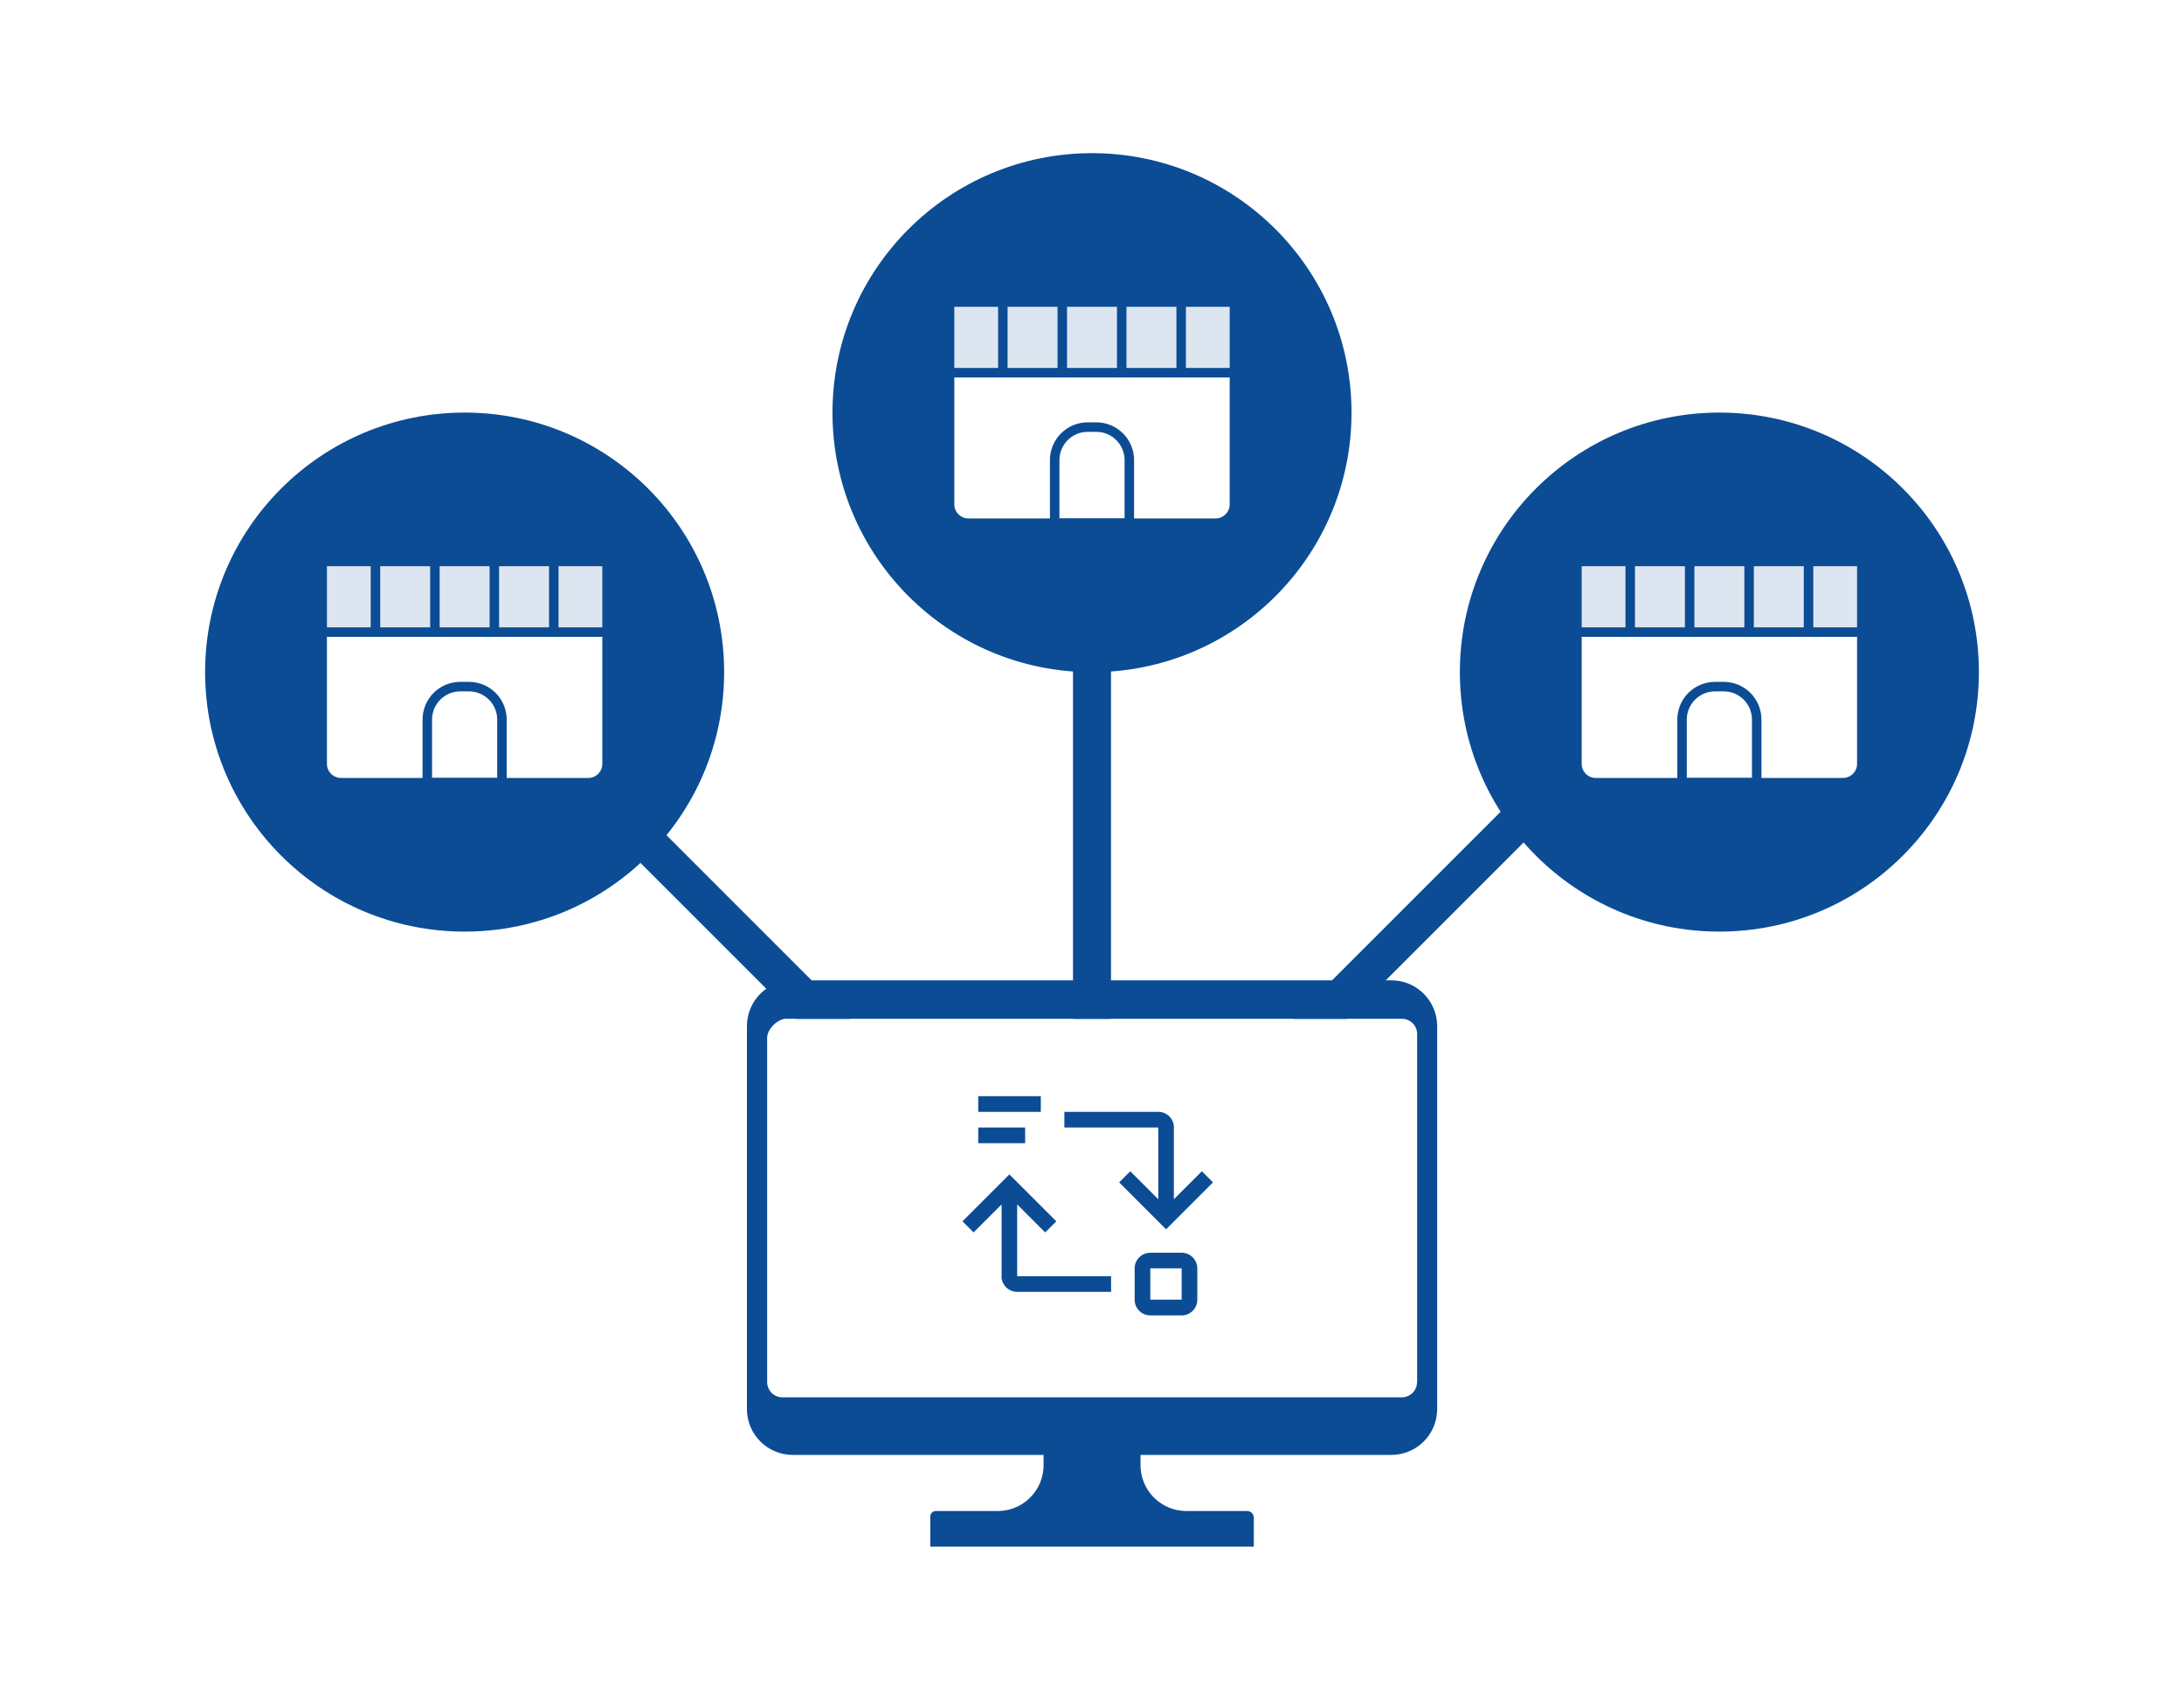 <?xml version="1.0" encoding="UTF-8"?>
<svg id="_レイヤー_2" data-name="レイヤー 2" xmlns="http://www.w3.org/2000/svg" viewBox="0 0 230 179">
  <defs>
    <style>
      .cls-1 {
        fill: #dde6f0;
      }

      .cls-1, .cls-2, .cls-3 {
        stroke-linecap: round;
        stroke-linejoin: round;
      }

      .cls-1, .cls-2, .cls-3, .cls-4 {
        stroke: #0b4c95;
      }

      .cls-2, .cls-5, .cls-4 {
        fill: #fff;
      }

      .cls-3 {
        fill: none;
      }

      .cls-6 {
        fill: #0b4c95;
      }

      .cls-4 {
        stroke-miterlimit: 10;
        stroke-width: 4px;
      }
    </style>
  </defs>
  <g id="_レイヤー_1-2" data-name="レイヤー 1">
    <g>
      <rect class="cls-5" width="230" height="179"/>
      <g>
        <line class="cls-4" x1="62.43" y1="83.03" x2="106.51" y2="127.11"/>
        <line class="cls-4" x1="163.32" y1="83.03" x2="119.24" y2="127.11"/>
        <line class="cls-4" x1="115" y1="60.54" x2="115" y2="127.93"/>
        <g>
          <rect class="cls-5" x="79.83" y="107.3" width="70.71" height="41.26"/>
          <path class="cls-6" d="m146.52,103.24h-63.03c-2.67,0-4.83,2.16-4.83,4.83v40.32c0,2.67,2.16,4.83,4.83,4.83h26.41v1.08c0,2.67-2.16,4.83-4.83,4.83h-6.52c-.32,0-.58.26-.58.58v3.17h34.07v-3.05c0-.39-.31-.7-.7-.7h-6.4c-2.67,0-4.83-2.16-4.83-4.83v-1.08h26.41c2.67,0,4.83-2.16,4.83-4.83v-40.32c0-2.67-2.16-4.83-4.83-4.83Zm2.71,42.31c0,.89-.72,1.61-1.61,1.61h-65.22c-.89,0-1.61-.72-1.61-1.61v-36.27c0-.89,1.1-1.99,1.99-1.99h64.85c.89,0,1.61.72,1.61,1.61v33.61s0,3.04,0,3.04Z"/>
        </g>
        <path class="cls-6" d="m105.48,134.4v-7.56l-2.95,2.95-1.17-1.17,4.94-4.94,4.94,4.94-1.17,1.17-2.95-2.95v7.56h9.89v1.65h-9.89c-.91,0-1.65-.74-1.65-1.65Zm15.66-2.47h3.3c.91,0,1.65.74,1.65,1.65v3.3c0,.91-.74,1.65-1.65,1.65h-3.3c-.91,0-1.65-.74-1.65-1.65v-3.3c0-.91.74-1.65,1.65-1.65Zm3.3,4.94v-3.3h-3.3v3.3h3.3Zm-.82-18.13v7.56l2.95-2.95,1.17,1.17-4.94,4.94-4.94-4.94,1.17-1.17,2.95,2.95v-7.56h-9.89v-1.65h9.89c.91,0,1.65.74,1.65,1.65Zm-20.6,0h4.94v1.65h-4.94v-1.65Zm0-3.3h6.59v1.65h-6.59v-1.65Z"/>
        <g>
          <circle class="cls-6" cx="181.07" cy="70.78" r="27.33"/>
          <g>
            <path class="cls-2" d="m194.08,82.43h-26.02c-1.1,0-1.99-.89-1.99-1.99v-21.3h30v21.3c0,1.1-.89,1.99-1.99,1.99Z"/>
            <rect class="cls-1" x="166.07" y="59.13" width="30" height="7.44"/>
            <g>
              <line class="cls-3" x1="171.68" y1="59.13" x2="171.68" y2="66.58"/>
              <line class="cls-3" x1="190.46" y1="59.13" x2="190.46" y2="66.58"/>
              <line class="cls-3" x1="177.94" y1="59.13" x2="177.94" y2="66.58"/>
              <line class="cls-3" x1="184.2" y1="59.13" x2="184.2" y2="66.58"/>
            </g>
            <path class="cls-3" d="m185,82.43h-7.86v-6.65c0-1.91,1.55-3.47,3.47-3.47h.92c1.91,0,3.47,1.55,3.47,3.47v6.65Z"/>
          </g>
        </g>
        <g>
          <circle class="cls-6" cx="48.93" cy="70.78" r="27.33"/>
          <g>
            <path class="cls-2" d="m61.94,82.43h-26.02c-1.1,0-1.99-.89-1.99-1.99v-21.3h30v21.3c0,1.1-.89,1.99-1.99,1.99Z"/>
            <rect class="cls-1" x="33.93" y="59.13" width="30" height="7.44"/>
            <g>
              <line class="cls-3" x1="39.54" y1="59.13" x2="39.54" y2="66.58"/>
              <line class="cls-3" x1="58.32" y1="59.13" x2="58.32" y2="66.58"/>
              <line class="cls-3" x1="45.8" y1="59.13" x2="45.8" y2="66.58"/>
              <line class="cls-3" x1="52.06" y1="59.13" x2="52.06" y2="66.58"/>
            </g>
            <path class="cls-3" d="m52.86,82.43h-7.86v-6.65c0-1.91,1.55-3.47,3.47-3.47h.92c1.91,0,3.47,1.55,3.47,3.47v6.65Z"/>
          </g>
        </g>
        <g>
          <circle class="cls-6" cx="115" cy="43.46" r="27.33"/>
          <g>
            <path class="cls-2" d="m128.01,55.1h-26.02c-1.1,0-1.99-.89-1.99-1.99v-21.3h30v21.3c0,1.1-.89,1.99-1.99,1.99Z"/>
            <rect class="cls-1" x="100" y="31.81" width="30" height="7.44"/>
            <g>
              <line class="cls-3" x1="105.61" y1="31.81" x2="105.61" y2="39.25"/>
              <line class="cls-3" x1="124.39" y1="31.81" x2="124.39" y2="39.25"/>
              <line class="cls-3" x1="111.87" y1="31.81" x2="111.87" y2="39.25"/>
              <line class="cls-3" x1="118.13" y1="31.81" x2="118.13" y2="39.25"/>
            </g>
            <path class="cls-3" d="m118.93,55.1h-7.86v-6.65c0-1.91,1.55-3.47,3.47-3.47h.92c1.91,0,3.47,1.55,3.47,3.47v6.65Z"/>
          </g>
        </g>
      </g>
    </g>
  </g>
</svg>